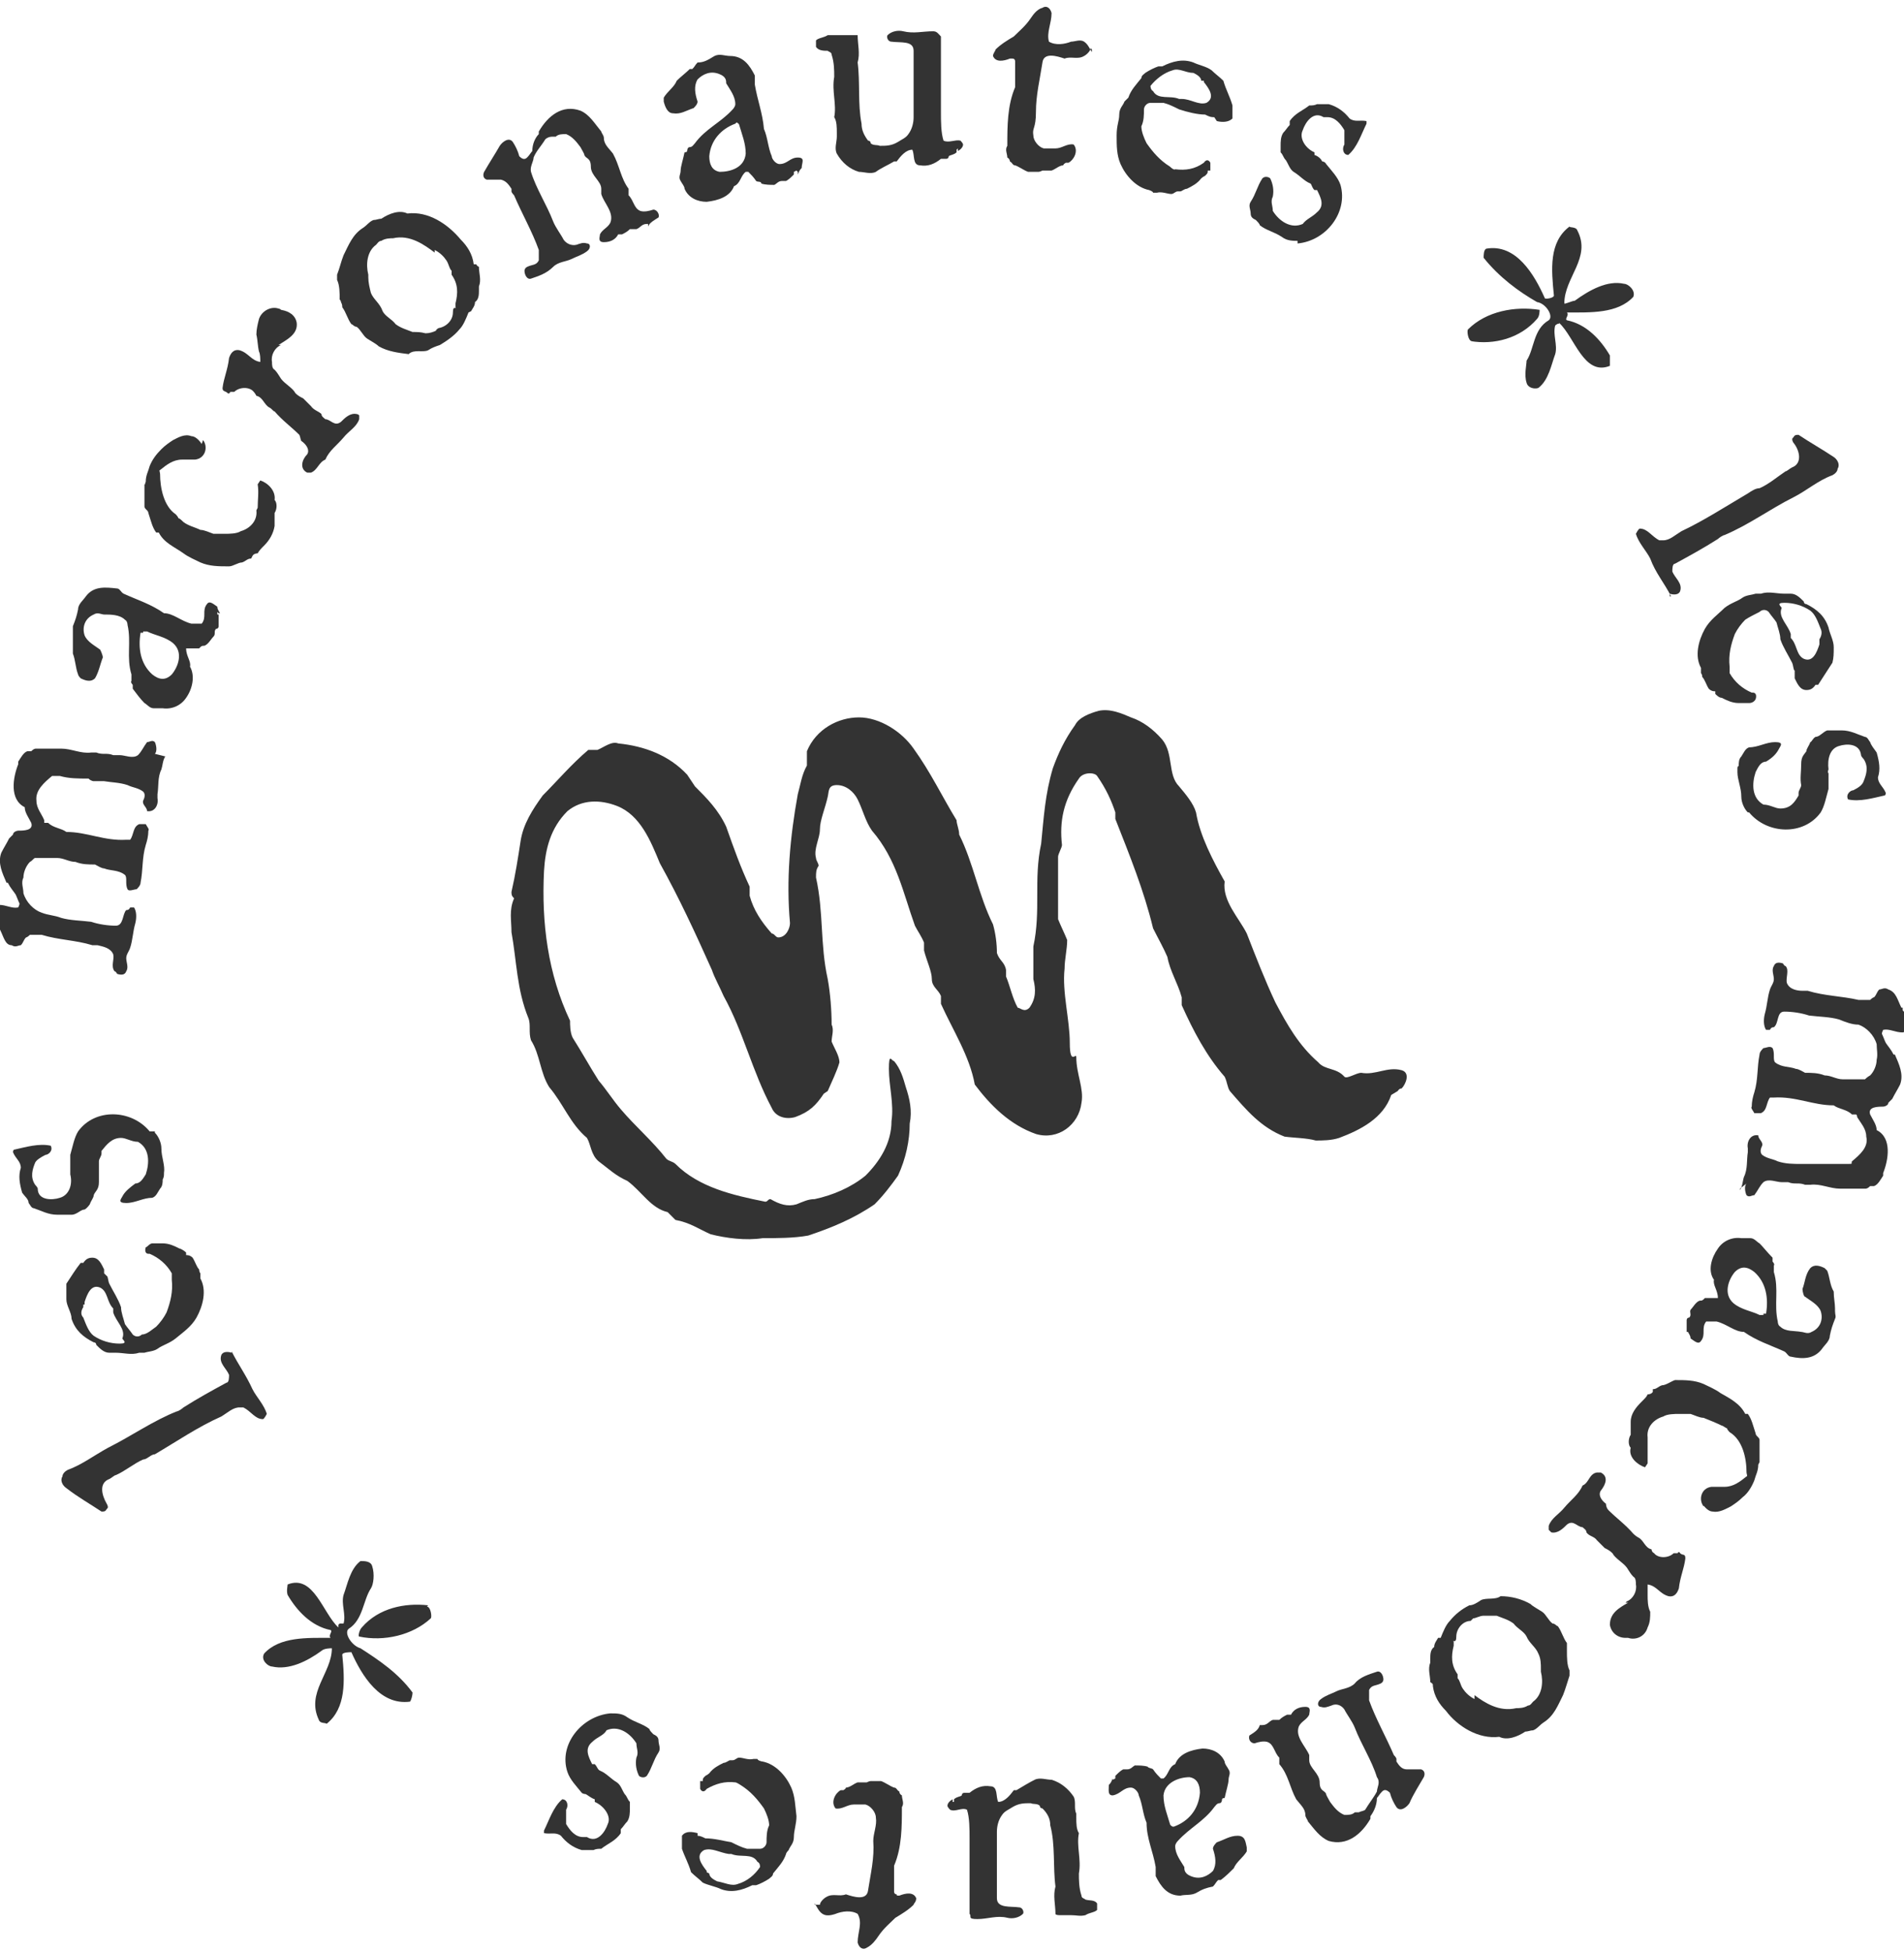 <?xml version="1.0" encoding="UTF-8"?>
<svg id="Layer_1" xmlns="http://www.w3.org/2000/svg" version="1.1" viewBox="0 0 146.3 149.9">
  <!-- Generator: Adobe Illustrator 29.5.1, SVG Export Plug-In . SVG Version: 2.1.0 Build 141)  -->
  <defs>
    <style>
      .st0 {
        fill: #333;
      }
    </style>
  </defs>
  <g>
    <path class="st0" d="M113.1,26.2c-.3,0-.4-.8-.3-.9,1.4-1.4,3.6-1.8,5.5-1.5,0,.1,0,.5-.2.7-1.3,1.5-3.3,2-5.1,1.7h0ZM119.8,24.9c0-.1-.2,0-.3.1-.2.7.2,1.5,0,2.2-.3.8-.5,2-1.3,2.6-.3.1-.8,0-.9-.4-.2-.6,0-1.4,0-1.7.6-.9.5-2.4,1.7-3.1.4-.3-.2-1.3-.9-1.4-1.4-.8-2.9-1.9-4.1-3.4,0-.2,0-.6.2-.7,2.3-.4,3.7,2,4.5,3.8,0,.1.7,0,.7-.2-.2-2-.4-4.1,1.2-5.3,0,.1.5,0,.6.3,1.1,2.1-1,3.6-1,5.6,0,.1.6-.2.8-.2,1.1-.8,2.5-1.6,3.8-1.3.3,0,.9.5.7,1-1.2,1.3-3.3,1.2-5.1,1.2.2.2-.2.5,0,.6,1.5.3,2.6,1.5,3.3,2.7,0,.3,0,.7,0,.8-2,.8-2.7-2.2-3.9-3.3h0Z"/>
    <path class="st0" d="M128.4,45.8c-.5-1-1.2-1.8-1.6-2.9-.3-.6-.9-1.2-1.1-1.9,0,0,.2-.4.3-.4.6,0,.9.6,1.5.9h.3c.5,0,.9-.4,1.4-.7,1.7-.8,3.4-1.9,5.1-2.9.3-.2.6-.4.9-.4.7-.3,1.4-.9,2-1.3.1,0,.3-.2.5-.3.8-.3.6-1.3.1-1.9,0,0-.2-.3,0-.4.1-.2.2-.2.4-.2.9.6,1.8,1.1,2.7,1.7.3.2.5.6.3.9,0,.2-.2.4-.4.5-1.1.4-2,1.2-3,1.7-1.8.9-3.4,2.1-5.3,2.9-.1,0-.4.2-.5.3-1.1.7-2.2,1.3-3.3,1.9-.2,0-.2.4-.2.6.2.5.8.9.6,1.5-.1.3-.5.3-.8.2v.2Z"/>
    <path class="st0" d="M137.9,51.5c-.1,0-.1-.4-.2-.6-.3-.6-.7-1.2-.9-1.8,0-.4-.2-.9-.3-1.3-.2-.3-.4-.5-.6-.8-.2-.2-.5-.2-.7,0-.4.2-.8.4-1.1.6-.3.3-.6.7-.8,1.1-.3.8-.5,1.6-.4,2.5v.5c.4.7,1,1.2,1.7,1.5h.1c.2,0,.3.2.2.5-.1.2-.3.3-.5.3h-.5s-.2,0-.3,0c-.5,0-.9-.2-1.3-.4-.2,0-.4-.2-.5-.3v-.2c-.1,0-.3,0-.5-.2-.2-.3-.3-.7-.5-.9,0,0,0-.2-.1-.3v-.4c-.5-.9-.2-2.1.3-3,.4-.7,1-1.1,1.5-1.6.5-.4,1-.5,1.4-.8.3-.2.7-.2,1-.3h.4c.6-.2,1.2,0,1.8,0h.5c.4,0,.7.3,1,.6,0,0,0,.2.2.2.8.4,1.4.9,1.7,1.8.1.5.4,1,.4,1.5s0,.8-.1,1.2c-.4.6-.7,1.1-1.1,1.7h-.2c-.2.3-.4.4-.7.4-.5,0-.7-.5-.9-.9v-.4ZM139.8,49.3v-.2c.2-.3.2-.6.1-.8-.2-.5-.4-1.1-.8-1.4-.6-.4-1.3-.6-2-.6s-.2.3-.2.4c-.3.7.5,1.3.7,2v.3c.5.5.4,1.3,1,1.6.7.3,1-.5,1.2-1.1v-.2Z"/>
    <path class="st0" d="M134.3,62.4c-.3-.3-.5-.8-.5-1.2,0-.7-.3-1.3-.3-1.9s0-.3.1-.5c0-.2,0-.5.2-.7h0c.2-.3.3-.6.6-.7.7,0,1.3-.4,2-.4s.4.3.3.5c-.2.4-.5.7-1,1-.4,0-.6.4-.8.8-.3.9-.3,2,.6,2.5.5,0,.9.3,1.3.3.8,0,1.1-.5,1.4-1v-.2c0-.2.2-.4.2-.6-.1-.5,0-1,0-1.6s.2-.7.4-1c0-.2.2-.4.3-.7.1,0,.2-.3.4-.4.3,0,.6-.4.9-.5h1.1c.7,0,1.2.3,1.8.5.2,0,.3.3.4.4.1.3.3.5.5.8.2.7.3,1.3.1,1.9,0,.5.4.7.6,1.2,0,0,0,.2-.1.2-.9.2-1.9.5-2.8.3-.2-.4.2-.7.4-.7.4-.2.7-.4.8-.7.2-.5.4-1.1,0-1.7,0,0-.2-.2-.2-.3-.1-.9-1.1-.9-1.7-.7-.7.2-.9,1-.8,1.8,0,0-.1.2,0,.3v1.2c-.2.7-.3,1.3-.6,1.8-1.3,1.8-4.1,1.7-5.5,0h0Z"/>
    <path class="st0" d="M133.7,91.4c.2-.3.2-.7.3-1,.3-.6.2-1.3.3-1.9v-.3c-.1-.5.2-1.1.8-1,0,.3.4.5.3.8-.1.2-.2.5,0,.7.4.3.8.3,1.2.5.6.2,1.2.2,1.8.2s.5,0,.8,0c.1,0,.2,0,.4,0,.8,0,1.5,0,2.2,0s.4,0,.5-.2c.6-.5,1.3-1.1,1.1-1.9,0-.6-.4-1-.7-1.5,0,0,0-.2-.1-.2,0,0-.2,0-.3,0-.4-.4-1-.4-1.4-.7-1.6,0-2.9-.7-4.6-.6,0,0-.2,0-.3,0-.3.4-.2,1-.7,1.2h-.5c-.1-.2-.3-.4-.2-.5,0-.4.1-.8.2-1.1.3-1,.2-1.9.4-2.9,0-.2.2-.4.3-.5.2,0,.5-.2.7,0,.2.4,0,.9.2,1.1.5.4,1.1.3,1.6.5.2,0,.5.2.7.3.5,0,1,0,1.5.2.5,0,.9.3,1.4.3h1.7c0,0,.2-.2.4-.3.3-.3.5-.8.5-1.2.1-.4,0-.8,0-1.2-.2-.7-.8-1.3-1.4-1.5-.5,0-1-.2-1.5-.4-.7-.2-1.5-.2-2.3-.3-.6-.2-1.3-.3-1.9-.3s-.4.9-.8,1.2c-.1,0-.2,0-.3.2,0,0-.2,0-.3,0-.2-.3-.2-.8-.1-1.2.2-.7.2-1.3.4-1.9.1-.3.3-.5.3-.8s-.2-.7,0-1c.1-.3.4-.3.7-.2,0,0,.1.2.2.2.3.3,0,.9.1,1.3.2.5.8.6,1.2.6h.4c1.3.4,2.6.4,3.9.7h.9s.2-.2.3-.2c.2-.2.2-.4.4-.6.2,0,.4-.2.7,0,.6.2.7.8,1,1.4,0,0,.1,0,.1,0v.2c.3.3.4.7.4,1.1s0,.5-.4.6c-.6,0-1-.3-1.5-.2,0,0-.1.2-.1.3.1.2.2.5.3.7.2.3.4.5.6.9h.1c.3.7.7,1.5.4,2.3-.2.4-.4.7-.6,1.1,0,0-.2.2-.3.3h0c0,.2-.3.3-.4.3-.4,0-1.2,0-1,.6.2.4.5.8.5,1.2,1.2.6.9,2.3.5,3.3v.2c-.2.3-.4.7-.7.8h-.3c-.2.2-.3.2-.4.2h-.9c-.3,0-.6,0-1,0-.8,0-1.5-.4-2.3-.3-.1,0-.3,0-.4,0-.5-.2-.8,0-1.3-.2h-.5c-.4,0-1-.3-1.4,0-.3.3-.4.6-.7,1-.2,0-.4.2-.6,0-.1-.2-.2-.7,0-.9l-.5.4Z"/>
    <path class="st0" d="M129.7,102.5v-.2h-.1v-.9s0-.2.2-.2c.2-.2,0-.4.1-.6.2-.2.4-.6.7-.7.2,0,.2,0,.4-.2h1c0-.6-.4-1-.3-1.4-.5-.7-.2-1.7.3-2.4.4-.6,1.1-.9,1.8-.8.2,0,.4,0,.7,0,.3,0,.5.3.7.4.3.3.6.7,1,1.1v.3s.2.2.1.3v.5c.4,1.3,0,2.5.3,3.8,0,0,0,.3.2.4.4.4,1.1.3,1.6.4.2,0,.5.2.8,0,.7-.3.9-1,.7-1.6-.2-.5-.8-.8-1.2-1.1-.1,0-.2-.4-.2-.6.2-.5.2-1.1.6-1.6.3-.3.7-.2,1.1,0l.2.2c.2.5.2,1.1.5,1.6,0,.5.1.9.1,1.3v.2c0,.3.1.4,0,.6-.2.5-.3.8-.4,1.3,0,.4-.4.7-.6,1-.6.8-1.5.8-2.4.6-.2,0-.3-.3-.5-.4-1.1-.5-2.1-.8-3.1-1.5-.7,0-1.3-.6-2.1-.8-.3,0-.7,0-.8,0-.4.5,0,1-.4,1.5-.2.3-.5,0-.8-.2,0-.2-.1-.3-.2-.5h0ZM135.5,100.9h.2c.2-1.2,0-2.4-.9-3.2-.5-.4-1-.5-1.5,0-.5.6-.9,1.7-.1,2.4.6.5,1.4.6,2,.9h.3Z"/>
    <path class="st0" d="M130.9,115.7c-.4-.5-.2-1.4.6-1.5.4,0,.7,0,1,0,.7,0,1.2-.4,1.7-.8.1,0,0-.2,0-.3,0-1.1-.3-2.5-1.3-3.1,0,0-.2-.2-.2-.3-.1,0-.3-.2-.4-.2-.4-.2-.9-.4-1.4-.6-.3,0-.7-.2-1-.3-.3,0-.6,0-.9,0s-.9,0-1.2.2c-.7.2-1.3.8-1.2,1.6,0,0,0,0,0,.2v1.8c0,0-.2.3-.2.3-.6-.2-1.3-.8-1.1-1.5-.2-.2-.2-.7,0-1v-1c0-.6.4-1.1.8-1.5s.4-.4.5-.6c0,0,.3,0,.4-.2,0,0,0,0,0-.2.3,0,.4-.2.7-.3.3,0,.7-.3,1-.4.8,0,1.5,0,2.2.3.4.2.9.4,1.3.7.7.4,1.5.8,1.9,1.6,0,0,.1,0,.2,0,.3.4.4.9.6,1.5,0,.2.3.3.3.5v1.7s.1,0,0,0c0,0,0,0-.1.2,0,.5-.2.8-.3,1.2-.2.5-.5,1-.9,1.3-.3.3-.6.5-.9.7-.4.2-.9.5-1.4.4-.3,0-.6-.3-.8-.6h.2Z"/>
    <path class="st0" d="M125,123c.5-.2.8-.8.7-1.3,0-.2,0-.5-.2-.6-.2-.2-.3-.4-.5-.7-.3-.4-.9-.7-1.1-1.1-.2-.2-.4-.3-.6-.4l-.6-.6c-.2-.3-.6-.3-.8-.6,0-.2-.2-.3-.3-.4-.4,0-.7-.6-1.2-.2-.3.3-.7.7-1.2.6h0s0,0-.2-.2v-.3c.2-.6.8-.9,1.2-1.4.5-.6,1.1-1,1.4-1.7.5-.2.5-.9,1.1-1h.3c.6.3.4.9,0,1.4-.2.3,0,.7.4,1,0,0,0,.3.2.5.6.6,1.3,1.1,1.9,1.8,0,0,.2.2.4.3.4.2.5.8,1,.9,0,0,0,.2.2.3.3.4,1.1.4,1.5,0h.3s.1-.2.2,0c.2.2.4,0,.4.4-.1.8-.4,1.4-.5,2.3-.1.3-.3.7-.8.6-.7-.2-.9-.8-1.6-.9,0,.3,0,.6,0,.8,0,.4,0,.9.2,1.3,0,.4,0,.8-.2,1.2-.2.7-.9,1-1.5.8,0,0,0,0-.2,0-.6,0-1.1-.4-1.2-1,0-.9.7-1.3,1.4-1.7h-.2Z"/>
    <path class="st0" d="M110.1,129.4s0-.1-.2-.2c0-.5-.2-1,0-1.5,0,0,0-.2,0-.3,0-.3,0-.7.3-.9,0-.3.2-.5.3-.7,0,0,0,0,.2,0,.2-.5.4-1,.7-1.3.4-.5.9-.9,1.5-1.2.3,0,.6-.2.9-.4.4-.2,1.1,0,1.5-.3.8,0,1.6.2,2.3.6.2.2.6.4.9.6s.5.7.8.9c.2,0,.3.2.4.2.3.4.4.9.7,1.3,0,0,0,.2,0,.4,0,0,0,0,0,.2,0,.5,0,1.1.2,1.5v.4c-.2.6-.3,1-.5,1.5-.4.8-.7,1.6-1.5,2.1-.3.2-.5.5-.8.6-.2,0-.4.1-.6.1-.6.4-1.4.7-2,.4-1.6.2-3.2-.8-4.1-2-.5-.5-.9-1.1-1-1.9ZM113.3,130.2c.8.6,1.9,1.3,3.2,1,.2,0,.6,0,.9-.2.2,0,.3-.2.4-.3.7-.5.8-1.5.6-2.3v-.2c0-.4,0-.8-.2-1.2-.2-.5-.7-.8-.9-1.3-.2-.4-.7-.6-1-1-.4-.3-.8-.4-1.3-.6-.4,0-.6,0-1,0-.3,0-.6.2-.8.2l-.2.2c-.6,0-1.1.6-1.1,1.2s-.3.2-.2.4v.3c-.2.8-.2,1.5.3,2.2v.3c.2.2.2.5.4.8.2.3.5.6.9.8v-.2Z"/>
    <path class="st0" d="M97,132.5c.4,0,.5-.3.8-.4h.5c.2-.2.4-.3.6-.4h.3c.2-.4.6-.6,1.1-.6s.3.4.3.6c-.2.4-.6.5-.8.9-.3.8.5,1.5.8,2.2v.4c0,.6.8,1,.8,1.7s.4.6.5.9c0,.1.2.4.3.6.3.4.6.8,1.1,1,.3,0,.6,0,.8-.2h.3c.2-.1.4-.1.5-.2.3-.5.7-1,.9-1.4,0-.3.3-.7,0-1.1-.4-1.3-1.2-2.5-1.7-3.8-.2-.5-.6-1-.8-1.4-.2-.3-.6-.5-1-.3-.3.1-.5.2-.8.1-.3,0-.3-.4,0-.6.4-.3.8-.4,1.2-.6.4-.2,1-.2,1.4-.6.4-.5,1.1-.7,1.7-.9.3-.1.5.3.5.6,0,0,0,.2-.2.3-.4.2-.7.1-.9.5,0,.3,0,.5,0,.8.5,1.4,1.3,2.8,1.9,4.2,0,0,.2.2.2.3v.2c.2.3.4.6.8.6h1.1c.3.1.3.4.2.6-.4.7-.8,1.3-1.1,2-.2.3-.7.7-1,.3-.2-.3-.4-.7-.5-1.1-.2-.2-.4-.3-.6-.1s-.3.4-.4.5c0,.5-.2,1-.5,1.4v.2c-.7,1.2-1.8,2.1-3.2,1.7-.7-.3-1.1-.9-1.6-1.5,0-.1-.2-.3-.2-.5,0-.5-.4-.8-.7-1.2-.5-.9-.6-1.9-1.3-2.7,0-.1,0-.3,0-.5-.4-.4-.4-1-.9-1.2-.3-.1-.7,0-1,.1-.3,0-.5-.3-.4-.6.3-.2.7-.4.8-.8h0Z"/>
    <path class="st0" d="M85.5,136.7s0,0,.2-.1v-.2c.2-.2.4-.4.6-.5h.3c.3,0,.4-.2.6-.3.3,0,.7,0,1,.1,0,.1.3.1.4.2.2.3.4.5.6.7h.2c.4-.3.4-.9.9-1.1.3-.8,1.2-1.1,2.1-1.2.7,0,1.4.3,1.7,1,0,.2.2.4.3.6.2.3,0,.5,0,.8s-.2.9-.3,1.4c0,0-.2,0-.2.1,0,0,0,.3-.2.3s-.3.2-.4.3c-.8,1.1-1.9,1.6-2.8,2.6,0,0-.2.2-.2.4,0,.6.4,1.1.7,1.6,0,.2,0,.5.5.7.7.3,1.3,0,1.7-.4.3-.5.2-1.1,0-1.7,0-.2.2-.4.3-.5.6-.2,1-.5,1.6-.5s.6.5.7.9v.3c-.3.5-.8.8-1,1.3-.3.3-.6.6-1,.9h-.2c-.2.2-.2.3-.4.5-.5.1-.8.2-1.3.5-.4.2-.8.1-1.2.2-1,0-1.5-.7-1.9-1.5v-.7c-.2-1.2-.7-2.2-.7-3.4-.3-.7-.3-1.4-.6-2.1,0-.2-.3-.6-.6-.6-.6,0-.8.5-1.4.6-.4,0-.3-.4-.3-.8.2-.2.2-.3.3-.5h0ZM90.2,140.3h0c1.1-.4,1.9-1.3,2-2.6,0-.6-.2-1.1-.8-1.2-.8,0-1.9.4-2,1.4,0,.8.3,1.5.5,2.2,0,0,0,.1.2.2Z"/>
    <path class="st0" d="M73.3,138.4v-.2c.2-.2.5-.2.6-.3,0,0,0-.2.2-.2h.4c.5-.4,1-.6,1.6-.5.6,0,.4.8.6,1.2.5,0,.9-.5,1.2-.9h.2c.5-.3,1-.6,1.4-.8s.9,0,1.3,0c.7.2,1.3.7,1.7,1.3.2.4,0,.9.2,1.3v.3c0,.4,0,.9.2,1.2-.2,1,.2,2,0,3.1,0,.5,0,1.1.2,1.7,0,.2.2.2.3.3.3.1.7,0,.9.3,0,.2,0,.4,0,.5-.2.2-.6.2-.9.4-.4.1-.7,0-1.1,0h-.9s-.3,0-.3-.1c0-.7-.2-1.4,0-2.1-.2-1.5,0-3.2-.4-4.7,0-.5-.2-.9-.6-1.3,0,0-.2,0-.2-.2-.2-.2-.5-.1-.7-.2-.5,0-.9,0-1.4.3-.3.2-.6.3-.8.6-.3.4-.4.9-.4,1.3,0,1.1,0,2.2,0,3.3,0,.6,0,1.2,0,1.8,0,.8,1.1.6,1.7.7.3,0,.4.4.3.5-.3.3-.8.4-1.2.3-.8-.2-1.5.1-2.3.1s-.4-.2-.6-.4v-.8c0-.6,0-1.3,0-1.9v-3.1c0-.7,0-1.6-.2-2.2-.4-.2-.9.2-1.3,0,0,0-.2-.2-.2-.3,0-.2.2-.4.4-.5v.2Z"/>
    <path class="st0" d="M63,146.3c0-.2.3-.5.5-.6.5-.3,1,0,1.5-.2.6.2,1.6.5,1.7-.3.2-1.3.5-2.5.4-3.8,0-.6.3-1.2.2-1.8,0-.4-.4-.9-.8-1h-.9c-.5,0-.9.4-1.4.3-.4-.5,0-1.2.4-1.4h.2s.2-.1.2-.2c.3,0,.6-.3.9-.4h.7s.2-.1.3-.1h.8c.3.1.7.4,1,.5.2,0,.2.2.4.3,0,0,0,.2.2.3,0,.3.2.6,0,.9,0,1.5,0,3.1-.6,4.5,0,.5,0,1,0,1.5v.5s0,.2.2.2c0,.1,0,.1.2.1.5-.2,1.1-.3,1.3.2h0c0,.3-.2.4-.2.5-.4.4-.9.7-1.4,1-.4.4-.9.8-1.3,1.4-.2.3-.5.7-.9.9-.3.2-.6,0-.7-.4,0-.8.4-1.5,0-2.2-.5-.3-1.2-.2-1.7,0-.3.1-.7.2-1,0s-.4-.5-.6-.8v-.3h0v.4Z"/>
    <path class="st0" d="M53.6,141c.2,0,.4.1.6.2.7,0,1.4.2,2,.3.4.2.8.4,1.2.5h1c.3,0,.5-.3.5-.5,0-.4,0-.9.2-1.3,0-.4-.2-.9-.4-1.3-.5-.7-1-1.3-1.8-1.8,0,0-.3-.2-.4-.2-.8-.1-1.5.1-2.2.5h0c-.2.3-.4.2-.5,0v-.6h.2c0-.2,0-.2.2-.4,0,0,.2-.1.3-.2.3-.4.7-.6,1.1-.8.2,0,.4-.2.5-.2h.2c.2,0,.3-.2.5-.2.3,0,.7.2,1.1.1h.3c0,.1.3.2.4.2,1,.2,1.8,1.1,2.2,2,.3.7.3,1.4.4,2.2,0,.6-.2,1.1-.2,1.6s-.3.7-.4,1c0,0-.2.2-.2.3-.2.6-.6,1-1,1.5,0,.2-.2.3-.3.4-.3.2-.7.4-1,.5h-.3c-.8.4-1.6.6-2.4.3-.4-.2-1-.3-1.4-.5-.3-.3-.6-.5-.9-.8-.2-.7-.5-1.2-.7-1.8v-.2c0-.3,0-.6,0-.8.3-.4.8-.3,1.2-.2v.2ZM54.3,143.8s0,0,.2.1c0,.3.4.5.6.6.6.1,1.1.4,1.6.2.7-.2,1.3-.7,1.7-1.3,0-.1,0-.3-.2-.4-.4-.7-1.3-.3-2-.6h-.2c-.7-.1-1.3-.5-1.9-.3-.7.4-.2,1.1.2,1.6h0Z"/>
    <path class="st0" d="M46.9,131.6c.5,0,.9,0,1.3.3.6.4,1.2.5,1.7.9,0,.1.2.3.3.4.2.1.4.2.4.5h0c0,.3.2.6,0,.9-.4.6-.5,1.2-.9,1.8-.2.2-.5.1-.6,0-.2-.4-.3-.9-.2-1.4.2-.4,0-.7,0-1.1-.5-.8-1.4-1.4-2.3-1-.2.4-.7.5-1.1.9-.6.5-.3,1.1,0,1.7h.2c.2.2.2.4.4.5.5.2.8.6,1.3.9.3.2.4.6.6.9.2.2.2.4.4.6,0,.2,0,.4,0,.5,0,.3,0,.7-.2,1-.2.2-.3.4-.5.6,0,0,0,.2,0,.3-.4.6-1,.8-1.5,1.2-.2,0-.4,0-.6.1h-.9c-.7-.2-1.2-.6-1.6-1.1-.4-.3-.8-.1-1.3-.2,0,0,0-.1,0-.2.4-.8.7-1.8,1.4-2.4.4,0,.5.5.3.8,0,.4,0,.8,0,1.1.3.5.7,1,1.3,1h.3c.8.5,1.4-.4,1.6-1,.3-.6-.3-1.4-1-1.7,0,0,0-.2,0-.2-.3-.1-.5-.3-.7-.4,0,0-.2,0-.3-.1-.4-.5-.9-1-1.1-1.6-.7-2.1,1.1-4.3,3.3-4.5h0Z"/>
    <path class="st0" d="M26.1,124.7c.1,0,.2,0,.3,0,.2-.7-.2-1.5,0-2.2.3-.8.5-2,1.3-2.6.3,0,.8,0,.9.4.2.6.1,1.4-.1,1.7-.6.9-.6,2.4-1.7,3.1-.4.3.2,1.3.9,1.5,1.4.9,2.9,1.9,4,3.4,0,.2-.1.6-.2.7-2.3.3-3.7-2-4.5-3.8-.1,0-.7,0-.7.2.2,2,.3,4.1-1.2,5.3-.1-.1-.5,0-.6-.3-1-2.1,1-3.6,1-5.5-.1,0-.6,0-.8.2-1.1.8-2.5,1.5-3.8,1.2-.3,0-.9-.5-.6-1,1.2-1.3,3.3-1.2,5.1-1.2-.2-.2.2-.5,0-.6-1.5-.3-2.6-1.5-3.3-2.7-.1-.3,0-.7,0-.8,2-.8,2.7,2.2,3.9,3.3v-.2ZM32.8,123.4c.3,0,.4.8.3.9-1.4,1.3-3.6,1.8-5.5,1.4-.1,0,0-.5.2-.7,1.3-1.5,3.3-1.9,5.1-1.7h0Z"/>
    <path class="st0" d="M17.8,103.8c.5,1,1.1,1.8,1.6,2.9.3.6.9,1.2,1.1,1.9,0,0-.2.4-.3.4-.6,0-.9-.6-1.5-.9h-.3c-.5,0-.9.4-1.4.7-1.8.8-3.4,1.9-5.1,2.9-.3,0-.6.4-.9.4-.7.3-1.4.9-2.1,1.2-.1,0-.3.2-.5.3-.8.3-.6,1.2-.2,1.9,0,0,.2.3,0,.4-.1.2-.2.2-.4.2-.9-.6-1.8-1.1-2.7-1.8-.3-.2-.5-.6-.3-.9,0-.2.2-.4.4-.5,1.1-.4,2-1.1,3.1-1.7,1.8-.9,3.5-2.1,5.3-2.8.1,0,.4-.2.5-.3,1.1-.7,2.2-1.3,3.3-1.9.2,0,.2-.4.2-.6-.2-.5-.8-.9-.6-1.5.1-.3.5-.3.8-.2h0Z"/>
    <path class="st0" d="M8.2,98c.1,0,.1.4.2.6.3.6.7,1.2.9,1.8,0,.4.2.9.3,1.3.2.3.4.5.6.8.2.2.5.2.7,0,.4,0,.8-.4,1.1-.6.3-.3.6-.7.8-1.1.3-.8.5-1.6.4-2.5v-.5c-.4-.7-1-1.2-1.7-1.5h-.1c-.2,0-.3-.2-.2-.5.1,0,.3-.3.5-.3h.5s.2,0,.3,0c.5,0,.9.2,1.3.4.1,0,.4.2.5.3v.2c.1,0,.3,0,.5.2.2.3.3.7.5.9,0,0,0,.2.1.3v.4c.5.9.2,2.1-.3,3-.4.7-1,1.1-1.6,1.6-.5.4-1,.5-1.4.8-.3.2-.7.2-1,.3h-.4c-.6.2-1.2,0-1.8,0h-.5c-.4,0-.7-.3-1-.6,0,0,0-.2-.2-.2-.8-.4-1.4-.9-1.7-1.8,0-.5-.4-1-.4-1.5s0-.8,0-1.2c.4-.6.7-1.1,1.1-1.6h.2c.2-.3.4-.4.7-.4.5,0,.7.5.9.9v.3ZM6.4,100.2v.2c-.2.3-.2.6,0,.8.2.5.4,1.1.8,1.4.6.4,1.3.6,2,.6s.2-.3.2-.4c.3-.7-.5-1.3-.7-2v-.3c-.5-.5-.4-1.3-1-1.6-.7-.3-1,.5-1.2,1.1v.2Z"/>
    <path class="st0" d="M11.9,87c.3.3.5.8.5,1.2,0,.7.3,1.3.2,1.9,0,.2,0,.3-.1.5,0,.2,0,.5-.2.7h0c-.2.3-.3.6-.6.7-.7,0-1.3.4-2,.4s-.4-.3-.3-.5c.2-.4.6-.7,1-1,.4,0,.6-.4.8-.7.3-.9.3-2-.6-2.5-.5,0-.9-.3-1.3-.3-.7,0-1.1.5-1.5,1v.2c0,.2-.2.4-.2.6,0,.5,0,1,0,1.6s-.3.7-.4,1c0,.2-.2.4-.3.7,0,0-.2.3-.4.4-.3,0-.6.4-1,.4h-1.1c-.7,0-1.2-.3-1.8-.5-.2,0-.3-.3-.4-.4,0-.3-.3-.5-.5-.8-.2-.7-.3-1.3-.1-1.9,0-.5-.4-.7-.6-1.2,0,0,0-.2.1-.2.9-.2,1.9-.5,2.8-.3.2.4-.2.7-.4.7-.4.2-.7.4-.8.6-.2.5-.4,1.1,0,1.7,0,0,.2.2.2.3,0,.9,1.1.9,1.7.7.7-.2,1-1,.8-1.8,0,0,0-.2,0-.3v-1.2c.2-.7.3-1.3.6-1.8,1.3-1.8,4.1-1.7,5.5,0h.4Z"/>
    <path class="st0" d="M12.7,58.1c-.2.3-.2.7-.3,1-.3.6-.2,1.3-.3,1.9v.3c.1.5-.2,1.1-.8,1,0-.3-.4-.5-.3-.8.1-.2.2-.5,0-.7-.4-.3-.8-.3-1.2-.5-.6-.2-1.2-.2-1.8-.3-.2,0-.5,0-.8,0,0,0-.2,0-.4-.2-.8,0-1.5,0-2.2-.2-.2,0-.4,0-.6,0-.6.5-1.3,1.1-1.2,1.9,0,.6.4,1,.6,1.5,0,0,0,.2,0,.2,0,0,.2,0,.3,0,.4.4,1,.4,1.4.7,1.6,0,2.9.7,4.6.6,0,0,.2,0,.3,0,.3-.4.2-1,.7-1.2h.5c.1.2.3.4.2.5,0,.4-.1.8-.2,1.1-.3,1-.2,1.9-.4,2.9,0,.2-.2.4-.3.5-.2,0-.6.2-.7,0-.2-.4,0-.9-.2-1.1-.5-.4-1.1-.3-1.6-.5-.2,0-.5-.2-.7-.3-.5,0-1,0-1.5-.2-.5,0-.9-.3-1.4-.3h-1.7c-.1,0-.2.2-.4.3-.3.3-.5.8-.5,1.2-.2.4,0,.8,0,1.2.2.7.8,1.3,1.4,1.5.5.2,1,.2,1.5.4.7.2,1.5.2,2.3.3.6.2,1.3.3,1.9.3s.5-.9.8-1.2c.1,0,.2,0,.3-.2,0,0,.2,0,.3,0,.2.3.2.8.1,1.2-.2.7-.2,1.3-.4,1.9-.1.3-.3.5-.3.8s.2.7,0,1c-.1.3-.4.3-.7.2,0,0-.1-.2-.2-.2-.3-.4,0-.9-.1-1.3-.2-.5-.8-.6-1.2-.7h-.4c-1.3-.4-2.6-.4-3.9-.8h-.9s-.2.2-.3.2c-.2.2-.2.4-.4.6-.2,0-.4.2-.7,0C.4,72.6.3,72,0,71.4c0,0-.1,0-.1,0v-.2c-.3-.3-.4-.7-.4-1.1s0-.5.4-.6c.6,0,1,.3,1.5.2,0,0,.1-.2.1-.3-.1-.2-.2-.5-.3-.7-.2-.3-.4-.5-.6-.9h-.1c-.3-.7-.7-1.5-.4-2.3.2-.4.4-.7.6-1.1,0,0,.2-.2.3-.3h0c0-.2.3-.3.4-.3.4,0,1.2,0,1-.6-.2-.4-.5-.8-.5-1.2-1.2-.6-.9-2.3-.5-3.3v-.2c.2-.3.4-.7.7-.8h.3c.2-.2.3-.2.4-.2h.9c.3,0,.6,0,1,0,.8,0,1.5.4,2.3.3,0,0,.3,0,.4,0,.5.2.8,0,1.3.2h.5c.4,0,1,.3,1.4,0,.3-.3.4-.6.7-1,.2,0,.4-.2.6,0,.1.2.2.7,0,.9l.8.2Z"/>
    <path class="st0" d="M16.7,47v.2h.1v.9s0,.2-.2.2c-.2.2,0,.4-.2.6-.2.2-.4.6-.7.7-.2,0-.2,0-.4.2h-1c0,.6.4,1,.3,1.4.4.7.2,1.7-.3,2.4-.4.6-1.1.9-1.8.8-.2,0-.4,0-.7,0-.3,0-.5-.3-.7-.4-.3-.3-.6-.7-.9-1.1v-.3s-.2-.2-.1-.3v-.5c-.4-1.3,0-2.5-.3-3.8,0,0,0-.3-.2-.4-.4-.4-1.1-.4-1.6-.4-.2,0-.5-.2-.8,0-.7.3-.9,1-.7,1.6.2.5.8.8,1.2,1.1,0,0,.2.4.2.6-.2.5-.3,1.1-.6,1.6-.3.3-.7.2-1.1,0,0,0-.2-.2-.2-.3-.2-.5-.2-1.1-.4-1.6,0-.5,0-.9,0-1.3v-.2c0-.3,0-.4,0-.6.2-.5.3-.8.4-1.3,0-.4.4-.7.6-1,.6-.8,1.5-.7,2.4-.6.2,0,.3.3.5.4,1.1.5,2.1.8,3.1,1.5.7,0,1.3.6,2.1.8.3,0,.7,0,.8,0,.4-.5,0-1,.4-1.5.2-.3.5,0,.8.2,0,.2.1.3.2.5h-.1ZM11,48.6h-.2c-.2,1.2,0,2.4.9,3.2.5.4,1,.5,1.5,0,.5-.6.9-1.7.1-2.4-.6-.5-1.4-.6-2-.9h-.3Z"/>
    <path class="st0" d="M15.6,33.8c.4.5.2,1.4-.6,1.5-.4,0-.7,0-1,0-.7,0-1.2.4-1.7.8-.1,0,0,.2,0,.3,0,1.1.3,2.5,1.2,3.1,0,0,.2.2.2.3.1,0,.3.2.4.3.4.3.9.4,1.3.6.3,0,.7.2,1,.3.3,0,.6,0,.9,0s.9,0,1.2-.2c.7-.2,1.3-.8,1.2-1.6,0,0,0,0,.1-.2,0-.6.1-1.2,0-1.8,0,0,.2-.3.2-.3.6.2,1.2.8,1.1,1.5.2.2.2.7,0,1v1c-.1.6-.4,1.1-.8,1.5-.2.2-.4.4-.5.6,0,0-.3,0-.4.2,0,0,0,0-.1.2-.3,0-.4.2-.7.3-.3,0-.7.3-1,.3-.8,0-1.5,0-2.2-.3-.4-.2-.9-.4-1.3-.7-.7-.5-1.5-.8-1.9-1.6,0,0-.1,0-.2,0-.3-.4-.4-.9-.6-1.5,0-.2-.3-.3-.3-.5v-1.7s-.1,0,0,0,0,0,.1-.2c0-.5.2-.8.3-1.2.2-.5.5-.9.9-1.3.3-.3.6-.5.9-.7.4-.2.9-.5,1.4-.3.3,0,.6.3.8.6h0Z"/>
    <path class="st0" d="M21.6,26.5c-.5.2-.8.8-.7,1.3,0,.2,0,.5.2.6.2.2.3.4.5.7.3.4.9.7,1.1,1.1.2.2.4.3.6.4l.6.6c.2.3.6.4.8.6,0,.2.2.3.3.4.4,0,.7.6,1.2.2.3-.3.7-.7,1.2-.6h0s.1,0,.2.1v.3c-.2.6-.8.9-1.2,1.4-.5.6-1.1,1-1.4,1.7-.5.2-.6.8-1.1,1h-.3c-.6-.3-.4-1,0-1.4.2-.3,0-.7-.4-1-.1,0-.1-.3-.2-.5-.6-.6-1.3-1.1-1.9-1.8-.1,0-.2-.2-.4-.3-.4-.2-.5-.8-1-.9,0,0-.1-.2-.2-.3-.3-.4-1.1-.4-1.5,0h-.3s-.1.2-.2.1c-.2-.2-.4-.1-.4-.4.1-.8.4-1.4.5-2.3.1-.3.3-.7.8-.6.7.2.9.8,1.6.9,0-.3,0-.6-.1-.8-.1-.4-.1-.9-.2-1.3,0-.4.1-.8.2-1.2.2-.6.9-1,1.5-.8,0,0,.1,0,.2.1.6.1,1.1.4,1.2,1,.1.9-.8,1.3-1.4,1.7h.2Z"/>
    <path class="st0" d="M36.6,20.3s0,.1.2.2c0,.5.2,1,0,1.5,0,0,0,.2,0,.3,0,.3,0,.7-.3.9,0,.3-.2.5-.3.7,0,0,0,0-.2.1-.2.5-.4,1-.7,1.3-.4.5-1,.9-1.5,1.2-.3.1-.6.2-.9.4-.4.2-1.1-.1-1.5.3-.8-.1-1.6-.2-2.3-.6-.2-.2-.6-.4-.9-.6s-.5-.7-.8-.9c-.2,0-.3-.2-.4-.2-.3-.4-.4-.9-.7-1.3,0-.1,0-.2-.1-.4,0,0,0-.1-.1-.2,0-.5,0-1.1-.2-1.5v-.4c.2-.5.3-1,.5-1.5.4-.8.7-1.6,1.5-2.1.3-.2.5-.5.8-.6.2,0,.4-.1.6-.1.6-.4,1.4-.7,2-.4,1.6-.2,3.1.8,4.1,2,.5.5.9,1.1,1,1.9ZM33.4,19.4c-.8-.6-1.9-1.4-3.2-1.1-.2,0-.6,0-.9.2-.2,0-.3.2-.4.3-.7.5-.8,1.5-.6,2.3v.2c0,.4.1.8.2,1.2.2.5.7.8.9,1.4.2.4.7.6,1,1,.4.3.8.4,1.3.6.4,0,.6,0,1,.1.3,0,.6-.1.8-.2,0,0,0-.1.2-.2.6-.1,1.1-.6,1.1-1.2s.3-.2.2-.4v-.3c.2-.8.2-1.5-.3-2.2v-.3c-.2-.2-.2-.5-.4-.8s-.5-.6-.9-.8v.2Z"/>
    <path class="st0" d="M49.7,17.2c-.4,0-.5.3-.8.4h-.5c-.2.2-.4.3-.6.4h-.3c-.2.4-.6.6-1.1.6s-.3-.4-.3-.6c.2-.4.6-.5.8-.9.3-.8-.5-1.5-.7-2.2v-.4c0-.6-.8-1-.8-1.7s-.4-.6-.5-.9c0-.1-.2-.4-.3-.6-.3-.4-.6-.8-1.1-1-.3,0-.6,0-.8.2h-.3c-.2,0-.4.1-.5.2-.3.5-.7.9-.9,1.4,0,.3-.3.7-.2,1.1.4,1.3,1.2,2.5,1.7,3.8.2.5.6,1,.8,1.4.2.3.6.5,1,.4.3-.1.5-.2.8-.1.3,0,.3.4,0,.6-.4.3-.8.4-1.2.6s-1,.2-1.4.6c-.5.5-1.1.7-1.7.9-.3.1-.5-.3-.5-.6,0,0,0-.2.2-.3.4-.2.7-.1.9-.5,0-.3,0-.5,0-.8-.5-1.4-1.3-2.8-1.9-4.2,0,0-.2-.2-.2-.3v-.2c-.2-.3-.4-.6-.8-.7h-1.1c-.3-.1-.3-.4-.2-.6.4-.7.8-1.3,1.2-2,.2-.3.7-.7,1-.3.2.3.4.7.5,1.1.2.2.4.3.6.1.2-.2.3-.4.4-.5,0-.5.2-1,.5-1.3v-.2c.7-1.2,1.8-2.1,3.2-1.6.7.3,1.1,1,1.6,1.6,0,.1.2.3.2.5,0,.5.4.8.7,1.2.5.9.6,1.9,1.2,2.7,0,.1,0,.3,0,.5.4.4.4,1,.9,1.2.3.1.7,0,1-.1.3,0,.5.4.4.6-.3.2-.7.4-.8.7v-.2Z"/>
    <path class="st0" d="M61.2,13.1s0,0-.2.1v.2c-.2.2-.4.4-.6.5h-.3c-.3,0-.4.2-.6.3-.3,0-.7,0-1-.1,0-.2-.3-.1-.4-.2-.2-.3-.4-.5-.6-.7h-.2c-.4.3-.4.9-.9,1.1-.3.8-1.2,1.1-2.1,1.2-.7,0-1.4-.3-1.7-1,0-.2-.2-.4-.3-.6-.2-.3,0-.5,0-.8s.2-.9.3-1.4c0,0,.2,0,.2-.1,0,0,0-.3.2-.3s.3-.2.4-.3c.8-1.1,2-1.6,2.9-2.6,0,0,.2-.2.2-.4,0-.6-.4-1.1-.7-1.6,0-.2,0-.5-.5-.7-.7-.3-1.3,0-1.7.4-.3.5-.2,1.1,0,1.7,0,.2-.2.4-.3.5-.6.2-1,.5-1.6.4-.4,0-.6-.5-.7-.9v-.3c.3-.5.8-.8,1-1.3.3-.3.7-.6,1-.9h.2c.2-.2.2-.3.4-.5.5,0,.8-.2,1.3-.5.4-.2.8,0,1.2,0,1,0,1.5.7,1.9,1.5v.7c.2,1.2.6,2.2.7,3.4.3.7.3,1.4.6,2.1,0,.2.3.6.6.6.6,0,.8-.5,1.4-.5s.3.4.3.8c-.2.2-.2.3-.3.5v-.2ZM56.5,9.5h0c-1.1.4-1.9,1.3-2,2.5,0,.6.2,1.1.8,1.2.8,0,1.9-.3,2-1.4,0-.8-.3-1.5-.5-2.2,0,0,0-.1-.2-.2h0Z"/>
    <path class="st0" d="M73.5,11.5v.2c-.2.2-.5.2-.6.3,0,0,0,.2-.2.2h-.4c-.5.4-1,.6-1.6.5-.6,0-.4-.8-.6-1.2-.5,0-.9.5-1.2.9h-.2c-.5.3-1,.5-1.4.8-.4.2-.9,0-1.3,0-.7-.2-1.3-.7-1.7-1.4-.2-.4,0-.9,0-1.3v-.3c0-.4,0-.9-.2-1.2.2-1-.2-2,0-3.1,0-.5,0-1.1-.2-1.7,0-.2-.2-.2-.3-.3-.3,0-.7,0-.9-.3,0-.2,0-.4,0-.5.2-.2.6-.2.9-.4.4,0,.7,0,1.1,0h.9s.3,0,.3,0c0,.7.2,1.4,0,2.1.2,1.5,0,3.2.3,4.7,0,.5.2.9.5,1.3,0,0,.2,0,.2.2.2.2.5.1.7.2.5,0,.9,0,1.4-.3.3-.2.6-.3.8-.6.3-.4.4-.9.4-1.3v-3.3c0-.6,0-1.2,0-1.8,0-.8-1-.6-1.7-.7-.3,0-.4-.4-.3-.5.3-.3.8-.4,1.2-.3.8.2,1.5,0,2.3,0,.3,0,.4.2.6.4v.8c0,.6,0,1.3,0,1.9v3.1c0,.7,0,1.6.2,2.2.4.2.9-.1,1.3,0,0,0,.2.2.2.3,0,.2-.2.4-.4.5v-.2Z"/>
    <path class="st0" d="M83.8,3.7c0,.2-.3.5-.5.6-.5.3-1,0-1.5.2-.6-.2-1.6-.5-1.7.3-.2,1.3-.5,2.5-.5,3.8s-.3,1.2-.2,1.8c0,.4.4.9.8,1h.9c.5,0,.9-.4,1.4-.3.4.5,0,1.2-.4,1.4h-.2s-.2.1-.2.2c-.3,0-.6.3-.9.4h-.7s-.2.1-.3.1h-.8c-.3-.1-.7-.4-1-.5-.2,0-.2-.2-.4-.3,0,0,0-.2-.2-.3,0-.3-.2-.6,0-.9,0-1.5,0-3.1.6-4.5,0-.5,0-1,0-1.5v-.5s0-.2-.2-.2c0,0,0,0-.2,0-.5.2-1.1.3-1.3-.2h0c0-.2.2-.4.2-.5.4-.4.9-.7,1.4-1,.4-.4.9-.8,1.3-1.4.2-.3.5-.7.9-.8.3-.2.6,0,.7.4,0,.8-.4,1.5-.2,2.2.5.3,1.2.2,1.7,0,.3,0,.7-.2,1,0s.4.5.6.8v.3h0v-.5Z"/>
    <path class="st0" d="M93.2,9c-.2,0-.4-.1-.6-.2-.6,0-1.4-.2-2-.4-.4-.2-.8-.4-1.2-.5h-1c-.3,0-.5.3-.5.5,0,.4,0,.9-.2,1.3,0,.4.2.9.4,1.3.5.7,1,1.3,1.8,1.8,0,0,.3.3.4.2.8.1,1.5,0,2.2-.5h0c.2-.3.4-.2.5,0v.6h-.2c0,.2,0,.2-.2.4,0,0-.2.1-.3.2-.3.4-.7.6-1.1.8-.2,0-.4.2-.5.2h-.2c-.2,0-.3.2-.5.2-.3,0-.7-.2-1.1-.1h-.3c0-.1-.3-.2-.3-.2-1-.2-1.8-1.1-2.2-2-.3-.7-.3-1.4-.3-2.2s.2-1.1.2-1.6.3-.7.4-1c0,0,.2-.2.3-.3.2-.6.6-1,1-1.5,0-.2.2-.3.3-.4.3-.2.7-.4,1-.5h.3c.8-.4,1.6-.6,2.4-.3.4.2,1,.3,1.4.6.3.3.6.5.9.8.2.7.5,1.2.7,1.9v.2c0,.3,0,.6,0,.8-.3.3-.8.3-1.2.2l-.2-.3ZM92.5,6.2s0,0-.2,0c0-.3-.4-.5-.6-.6-.6,0-1.1-.4-1.6-.2-.7.2-1.3.7-1.7,1.2,0,0,0,.3.2.4.4.7,1.3.3,2,.6h.2c.7,0,1.3.5,1.9.3.7-.4.2-1.1-.2-1.6Z"/>
    <path class="st0" d="M99.8,18.5c-.5,0-.9,0-1.3-.3-.6-.4-1.2-.5-1.7-.9,0-.1-.2-.3-.3-.4-.2-.1-.4-.2-.4-.5h0c0-.3-.2-.6,0-.9.4-.6.5-1.2.9-1.8.2-.2.5-.1.6,0,.2.4.3.9.2,1.4-.2.4,0,.7,0,1.1.5.8,1.4,1.4,2.3,1,.3-.4.7-.5,1.1-.9.6-.5.3-1.1,0-1.7h-.2c-.2-.2-.2-.4-.3-.5-.5-.2-.8-.6-1.3-.9-.3-.2-.4-.6-.6-.9-.2-.2-.2-.4-.4-.6,0-.2,0-.4,0-.5,0-.3,0-.7.2-1,.2-.2.3-.4.5-.6,0,0,0-.2,0-.3.4-.6,1-.8,1.5-1.2.2,0,.4,0,.6-.1h.9c.7.2,1.2.6,1.6,1.1.4.3.8.1,1.3.2,0,0,0,.1,0,.2-.4.8-.7,1.8-1.4,2.4-.4,0-.5-.5-.3-.8,0-.4,0-.8,0-1.1-.3-.5-.7-1-1.3-1h-.3c-.8-.5-1.4.4-1.6,1-.3.6.2,1.4.9,1.7,0,0,0,.2,0,.2.3.1.5.3.6.5,0,0,.2,0,.3.2.4.5.9,1,1.1,1.6.6,2.1-1.1,4.3-3.3,4.5v-.2Z"/>
  </g>
  <path class="st0" d="M106.9,84.1c-.6,1.8-2.4,2.7-4,3.3-.6.2-1.3.2-1.8.2-.7-.2-1.7-.2-2.4-.3-1.8-.7-2.9-2-4.2-3.5-.2-.3-.2-.7-.4-1.1-1.4-1.6-2.4-3.5-3.3-5.5v-.6c-.3-1.1-.9-2-1.1-3.1-.3-.7-.7-1.4-1.1-2.2-.7-2.9-1.8-5.6-2.9-8.4v-.5c-.3-.9-.7-1.8-1.4-2.8-.2-.3-1.1-.3-1.4.2-1.2,1.7-1.5,3.3-1.3,5.1,0,.2-.3.7-.3.9v4.8c.2.5.5,1.1.7,1.6,0,.7-.2,1.5-.2,2.2-.2,1.8.4,3.9.4,5.7s.5.7.5,1.1c0,1.3.6,2.4.4,3.5-.2,1.7-1.8,2.9-3.5,2.4-2-.7-3.5-2.2-4.7-3.8-.4-2.2-1.7-4.2-2.6-6.2v-.6c-.2-.5-.7-.7-.7-1.3s-.4-1.4-.6-2.2v-.6c-.2-.5-.5-.9-.7-1.3-.9-2.5-1.4-5.1-3.3-7.3-.5-.7-.7-1.6-1.1-2.4-.3-.6-.9-1.1-1.6-1.1s-.6.5-.7.9c-.2.9-.6,1.8-.6,2.5s-.5,1.5-.3,2.2c0,.2.2.4.2.6-.2.3-.2.5-.2.9.6,2.7.3,5.1.9,7.8.2,1.1.3,2.4.3,3.5.2.4,0,.9,0,1.3.2.5.6,1.1.6,1.6-.2.7-.6,1.5-.9,2.2l-.3.2c-.6.9-1.1,1.4-2.2,1.8-.7.2-1.5,0-1.8-.7-1.5-2.8-2.2-5.9-3.7-8.6-.3-.7-.7-1.4-.9-2-1.3-2.9-2.5-5.5-4-8.2-.7-1.7-1.5-3.7-3.3-4.4-1.3-.5-2.7-.5-3.8.4-1.3,1.3-1.7,2.9-1.8,4.6-.2,4,.3,7.9,2,11.5,0,.3,0,.9.2,1.3.7,1.1,1.3,2.2,2,3.3.6.7,1.1,1.5,1.7,2.2,1.1,1.3,2.4,2.4,3.5,3.8.2.2.5.2.7.4,1.8,1.8,4.4,2.4,6.9,2.9.2,0,.2-.2.4-.2.7.4,1.3.6,2,.4.5-.2.9-.4,1.4-.4,1.4-.3,2.8-.9,3.9-1.8,1.1-1.1,2-2.5,2-4.2.2-1.3-.2-2.7-.2-4s.2-.6.4-.6c.5.6.7,1.3.9,2,.3.9.5,1.8.3,2.8,0,1.3-.3,2.7-.9,4-.5.7-1.1,1.5-1.8,2.2-1.6,1.1-3.3,1.8-5.1,2.4-1.1.2-2.4.2-3.5.2-1.3.2-2.8,0-4-.3-.9-.4-1.6-.9-2.7-1.1l-.6-.6c-1.3-.3-2-1.6-3.1-2.4-.9-.4-1.4-.9-2.2-1.5-.6-.5-.6-1.3-.9-1.8-1.3-1.1-1.8-2.6-2.9-3.9-.7-1.1-.7-2.5-1.4-3.6-.2-.6,0-1.2-.2-1.7-.9-2.2-.9-4.4-1.3-6.6,0-.9-.2-1.7.2-2.6-.2-.2-.2-.3-.2-.5.3-1.3.5-2.6.7-3.9s.9-2.4,1.7-3.5c1.1-1.1,2.2-2.4,3.5-3.5h.7c.5-.2,1.1-.7,1.6-.5,2,.2,3.9.9,5.3,2.4.2.3.4.6.6.9.9.9,1.8,1.8,2.4,3.1.6,1.7,1.1,3.1,1.8,4.6v.7c.3,1.1.9,2,1.7,2.9.2,0,.3.3.5.3.6,0,.9-.7.9-1.1-.3-3.3,0-6.6.6-9.9.2-.7.3-1.5.7-2.2v-1.1c.7-1.7,2.4-2.6,4-2.6s3.3,1.1,4.2,2.4c1.3,1.8,2.2,3.7,3.3,5.5,0,.3.2.7.2,1.1,1.1,2.2,1.5,4.7,2.6,6.9.2.7.3,1.5.3,2.2.2.6.6.7.7,1.3v.5c.3.7.5,1.7.9,2.4.2,0,.5.4.9,0,.5-.7.5-1.4.3-2.2v-2.5c.6-2.8,0-5.1.6-7.9.2-2,.3-3.8.9-5.8.4-1.1.9-2.2,1.7-3.3.3-.6,1.1-.9,1.8-1.1.9-.2,1.8.2,2.5.5.9.3,1.7.9,2.4,1.7.9,1.1.4,2.7,1.3,3.6.5.6,1.1,1.3,1.3,2,.3,1.8,1.3,3.7,2.2,5.3-.2,1.5,1.1,2.8,1.7,4,.7,1.8,1.4,3.6,2.2,5.3.9,1.7,1.8,3.3,3.3,4.6.5.6,1.4.4,2,1.1.2.2.9-.3,1.3-.3,1.1.2,2-.5,3.1-.2.7.2.3,1.1,0,1.4-.2,0-.3.2-.3.2l-.5.3Z"/>
</svg>